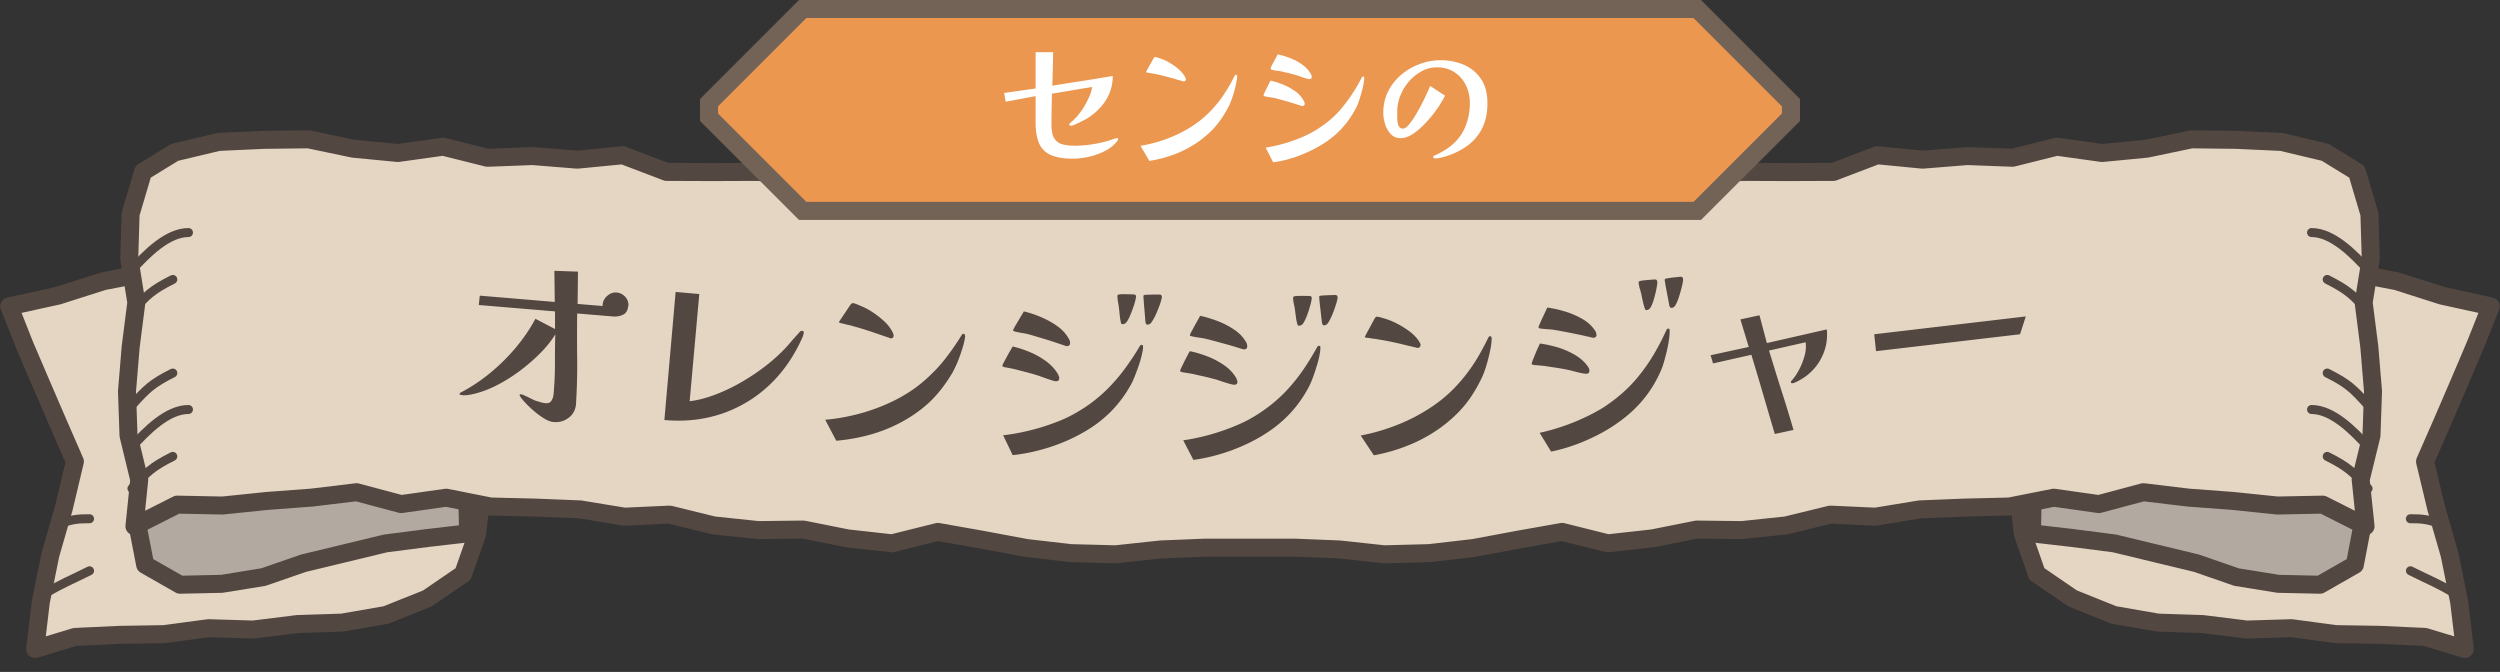 <svg xmlns="http://www.w3.org/2000/svg" viewBox="0 0 277.78 74.66"><rect x="0" y="0" width="277.78" height="74.66" fill="#333333" stroke="none"/><defs><clipPath id="clippath"><rect class="cls-5" y="12.93" width="277.78" height="61.73"/></clipPath><clipPath id="clippath-1"><rect class="cls-5" y="14.45" width="138.89" height="58.69"/></clipPath><clipPath id="clippath-2"><rect class="cls-5" x="138.89" y="14.45" width="138.89" height="58.69"/></clipPath><style>.cls-3,.cls-4{fill:#e5d5c3}.cls-10,.cls-3,.cls-5,.cls-7,.cls-8{stroke-width:0}.cls-11,.cls-4{stroke:#534741;stroke-linecap:round;stroke-linejoin:round}.cls-11,.cls-5{fill:none}.cls-11{stroke-width:2px}.cls-7{fill:#fff}.cls-8{fill:gray;mix-blend-mode:multiply;opacity:.5}.cls-10{fill:#534741}</style></defs><g style="isolation:isolate"><g id="Layer_2" data-name="Layer 2"><g id="_デザイン" data-name="デザイン"><g clip-path="url(#clippath)"><g><g><g id="_リピートミラー_" data-name="&amp;lt;リピートミラー&amp;gt;"><g clip-path="url(#clippath-1)"><g><polygon class="cls-3" points="53 59.37 51.46 63.77 47.49 66.49 42.9 68.33 38.01 69.18 33.05 69.34 28.13 69.95 23.16 69.8 18.23 70.46 13.28 70.54 8.33 70.77 3.91 72.11 4.54 66.86 5.6 61.63 7.08 56.5 8.32 51.28 6.44 46.97 4.59 42.68 2.75 38.38 1.03 34.04 6.45 32.85 11.5 31.24 16.7 30.24 21.98 29.78 27.22 28.93 32.52 29.12 38.02 29.62 43.54 29.51 49.05 29.16 54.4 28.26 54.38 33.36 54.32 38.57 54.03 43.77 53.78 48.98 53.6 54.19 53 59.37"/><polygon class="cls-11" points="53 59.37 51.46 63.77 47.49 66.49 42.9 68.33 38.01 69.18 33.05 69.34 28.13 69.95 23.16 69.8 18.23 70.46 13.28 70.54 8.33 70.77 3.91 72.11 4.54 66.86 5.6 61.63 7.08 56.5 8.32 51.28 6.44 46.97 4.59 42.68 2.75 38.38 1.03 34.04 6.45 32.85 11.5 31.24 16.7 30.24 21.98 29.78 27.22 28.93 32.52 29.12 38.02 29.62 43.54 29.51 49.05 29.16 54.4 28.26 54.38 33.36 54.32 38.57 54.03 43.77 53.78 48.98 53.6 54.19 53 59.37"/></g><g><polygon class="cls-3" points="15.25 58.22 16.13 62.76 20 64.97 24.64 64.87 29.27 64.12 33.72 62.58 38.28 61.48 42.84 60.38 47.49 59.78 52.01 59.26 51.9 54.24 52.08 49.08 51.57 43.95 50.89 38.81 46.17 39.79 41.56 41.03 36.94 42.21 32.35 43.55 27.91 45.34 23.61 47.44 19.81 50.31 16.56 53.74 15.25 58.22"/><polygon class="cls-8" points="15.25 58.22 16.13 62.76 20 64.97 24.64 64.87 29.27 64.12 33.72 62.58 38.28 61.48 42.84 60.38 47.49 59.78 52.01 59.26 51.9 54.24 52.08 49.08 51.57 43.95 50.89 38.81 46.17 39.79 41.56 41.03 36.94 42.21 32.35 43.55 27.91 45.34 23.61 47.44 19.81 50.31 16.56 53.74 15.25 58.22"/><polygon class="cls-11" points="15.25 58.22 16.13 62.76 20 64.97 24.64 64.87 29.27 64.12 33.72 62.58 38.28 61.48 42.84 60.38 47.49 59.78 52.01 59.26 51.9 54.24 52.08 49.08 51.57 43.95 50.89 38.81 46.17 39.79 41.56 41.03 36.94 42.21 32.35 43.55 27.91 45.34 23.61 47.44 19.81 50.31 16.56 53.74 15.25 58.22"/></g><g><polygon class="cls-3" points="138.89 60.85 133.94 60.85 128.97 61.05 123.97 61.59 118.99 61.46 114.04 60.89 109.12 59.97 104.21 59.1 99.12 60.37 94.17 59.82 89.26 58.84 84.26 58.9 79.3 58.38 74.41 57.18 69.4 57.41 64.47 56.6 59.49 56.4 54.51 56.28 49.58 55.3 44.57 56.01 39.62 54.69 34.63 55.29 29.67 55.66 24.73 56.17 19.69 56.07 14.94 58.47 15.47 53.3 14.28 48.39 14.11 43.48 14.52 38.54 15.15 33.61 14.36 28.71 14.51 23.78 15.9 19.09 19.41 16.93 24.28 15.77 29.28 15.54 34.28 15.48 39.24 16.52 44.21 17 49.24 16.3 54.16 17.53 59.18 17.34 64.15 17.74 69.2 17.25 74.06 19.1 79.07 19.12 84.08 19.1 89.06 19.38 94.05 19.64 98.98 20.76 104.03 20.19 108.97 21.12 113.94 21.55 118.94 21.57 123.91 22.26 128.9 22.63 133.9 22.61 138.89 22.43 143.74 23.26 147.98 25.55 152.13 28.17 154.18 32.66 157.12 36.93 156.53 42.04 156.05 46.92 154.87 51.74 151.6 55.45 147.9 58.4 144.01 61.83 138.89 60.85"/><polygon class="cls-11" points="138.89 60.85 133.94 60.85 128.97 61.05 123.97 61.59 118.99 61.46 114.04 60.89 109.12 59.97 104.21 59.1 99.12 60.37 94.17 59.82 89.26 58.84 84.26 58.9 79.3 58.38 74.41 57.18 69.4 57.41 64.47 56.6 59.49 56.4 54.51 56.28 49.58 55.3 44.57 56.01 39.62 54.69 34.63 55.29 29.67 55.66 24.73 56.17 19.69 56.07 14.94 58.47 15.47 53.3 14.28 48.39 14.11 43.48 14.52 38.54 15.15 33.61 14.36 28.71 14.51 23.78 15.9 19.09 19.41 16.93 24.28 15.77 29.28 15.54 34.28 15.48 39.24 16.52 44.21 17 49.24 16.3 54.16 17.53 59.18 17.34 64.15 17.74 69.2 17.25 74.06 19.1 79.07 19.12 84.08 19.1 89.06 19.38 94.05 19.64 98.98 20.76 104.03 20.19 108.97 21.12 113.94 21.55 118.94 21.57 123.91 22.26 128.9 22.63 133.9 22.61 138.89 22.43 143.74 23.26 147.98 25.55 152.13 28.17 154.18 32.66 157.12 36.93 156.53 42.04 156.05 46.92 154.87 51.74 151.6 55.45 147.9 58.4 144.01 61.83 138.89 60.85"/></g><path class="cls-4" d="M14.66 29.99c1.65-1.83 3.97-4.15 6.28-4.15M4.94 65.99c2.12-1.27 2.7-1.41 5.01-2.57M14.66 49.65c1.65-1.83 3.97-4.15 6.28-4.15M14.66 34.62c1.65-1.83 2.23-2.41 4.54-3.57M14.66 45.02c1.65-1.83 2.23-2.41 4.54-3.57M14.66 54.28c1.65-1.83 2.23-2.41 4.54-3.57M5.96 58.58c1.68-.94 2.83-.94 3.99-.94"/></g></g><g id="_リピートミラー_-2" data-name="&amp;lt;リピートミラー&amp;gt;"><g clip-path="url(#clippath-2)"><g><polygon class="cls-3" points="224.78 59.37 226.32 63.77 230.29 66.49 234.88 68.33 239.77 69.18 244.73 69.34 249.65 69.95 254.62 69.8 259.55 70.46 264.5 70.54 269.45 70.77 273.87 72.11 273.24 66.86 272.18 61.63 270.7 56.5 269.45 51.28 271.34 46.97 273.19 42.68 275.02 38.38 276.75 34.04 271.33 32.85 266.28 31.24 261.08 30.24 255.8 29.78 250.56 28.93 245.26 29.12 239.75 29.62 234.23 29.51 228.73 29.16 223.38 28.26 223.4 33.36 223.46 38.57 223.74 43.77 223.99 48.98 224.18 54.19 224.78 59.37"/><polygon class="cls-11" points="224.78 59.37 226.32 63.77 230.29 66.49 234.88 68.33 239.77 69.18 244.73 69.34 249.65 69.95 254.62 69.8 259.55 70.46 264.5 70.54 269.45 70.77 273.87 72.11 273.24 66.86 272.18 61.63 270.7 56.5 269.45 51.28 271.34 46.97 273.19 42.68 275.02 38.38 276.75 34.04 271.33 32.85 266.28 31.24 261.08 30.24 255.8 29.78 250.56 28.93 245.26 29.12 239.75 29.62 234.23 29.51 228.73 29.16 223.38 28.26 223.4 33.36 223.46 38.57 223.74 43.77 223.99 48.98 224.18 54.19 224.78 59.37"/></g><g><polygon class="cls-3" points="262.52 58.22 261.65 62.76 257.78 64.97 253.14 64.87 248.5 64.12 244.06 62.58 239.5 61.48 234.94 60.38 230.28 59.78 225.77 59.26 225.88 54.24 225.7 49.08 226.21 43.95 226.89 38.81 231.6 39.79 236.22 41.03 240.84 42.21 245.43 43.55 249.87 45.34 254.16 47.44 257.97 50.31 261.22 53.74 262.52 58.22"/><polygon class="cls-8" points="262.52 58.22 261.65 62.76 257.78 64.97 253.14 64.87 248.5 64.12 244.06 62.58 239.5 61.48 234.94 60.38 230.28 59.78 225.77 59.26 225.88 54.24 225.7 49.08 226.21 43.95 226.89 38.81 231.6 39.79 236.22 41.03 240.84 42.21 245.43 43.55 249.87 45.34 254.16 47.44 257.97 50.31 261.22 53.74 262.52 58.22"/><polygon class="cls-11" points="262.52 58.22 261.65 62.76 257.78 64.97 253.14 64.87 248.5 64.12 244.06 62.58 239.5 61.48 234.94 60.38 230.28 59.78 225.77 59.26 225.88 54.24 225.7 49.08 226.21 43.95 226.89 38.81 231.6 39.79 236.22 41.03 240.84 42.21 245.43 43.55 249.87 45.34 254.16 47.44 257.97 50.31 261.22 53.74 262.52 58.22"/></g><g><polygon class="cls-3" points="138.89 60.85 143.84 60.85 148.81 61.05 153.81 61.59 158.79 61.46 163.74 60.89 168.65 59.97 173.57 59.1 178.66 60.37 183.61 59.82 188.52 58.84 193.52 58.9 198.47 58.38 203.37 57.18 208.38 57.41 213.31 56.6 218.29 56.4 223.27 56.28 228.2 55.3 233.21 56.01 238.15 54.69 243.15 55.29 248.11 55.66 253.04 56.17 258.09 56.07 262.84 58.47 262.3 53.3 263.5 48.39 263.67 43.48 263.26 38.54 262.63 33.61 263.42 28.71 263.27 23.78 261.88 19.09 258.37 16.93 253.5 15.77 248.5 15.54 243.5 15.48 238.54 16.52 233.57 17 228.54 16.3 223.62 17.53 218.6 17.34 213.62 17.74 208.58 17.25 203.72 19.1 198.71 19.12 193.7 19.1 188.72 19.38 183.72 19.64 178.8 20.76 173.75 20.19 168.81 21.12 163.83 21.55 158.83 21.57 153.87 22.26 148.88 22.63 143.88 22.61 138.89 22.43 134.04 23.26 129.8 25.55 125.65 28.17 123.6 32.66 120.66 36.93 121.25 42.04 121.73 46.92 122.91 51.74 126.18 55.45 129.88 58.4 133.77 61.83 138.89 60.85"/><polygon class="cls-11" points="138.89 60.85 143.84 60.85 148.81 61.05 153.81 61.59 158.79 61.46 163.74 60.89 168.65 59.97 173.57 59.1 178.66 60.37 183.61 59.82 188.52 58.84 193.52 58.9 198.47 58.38 203.37 57.18 208.38 57.41 213.31 56.6 218.29 56.4 223.27 56.28 228.2 55.3 233.21 56.01 238.15 54.69 243.15 55.29 248.11 55.66 253.04 56.17 258.09 56.07 262.84 58.47 262.3 53.3 263.5 48.39 263.67 43.48 263.26 38.54 262.63 33.61 263.42 28.71 263.27 23.78 261.88 19.09 258.37 16.93 253.5 15.77 248.5 15.54 243.5 15.48 238.54 16.52 233.57 17 228.54 16.3 223.62 17.53 218.6 17.34 213.62 17.74 208.58 17.25 203.72 19.1 198.71 19.12 193.7 19.1 188.72 19.38 183.72 19.64 178.8 20.76 173.75 20.19 168.81 21.12 163.83 21.55 158.83 21.57 153.87 22.26 148.88 22.63 143.88 22.61 138.89 22.43 134.04 23.26 129.8 25.55 125.65 28.17 123.6 32.66 120.66 36.93 121.25 42.04 121.73 46.92 122.91 51.74 126.18 55.45 129.88 58.4 133.77 61.83 138.89 60.85"/></g><path class="cls-4" d="M263.12 29.99c-1.65-1.83-3.97-4.15-6.28-4.15M272.84 65.99c-2.12-1.27-2.7-1.41-5.01-2.57M263.12 49.65c-1.65-1.83-3.97-4.15-6.28-4.15M263.12 34.62c-1.65-1.83-2.23-2.41-4.54-3.57M263.12 45.02c-1.65-1.83-2.23-2.41-4.54-3.57M263.12 54.28c-1.65-1.83-2.23-2.41-4.54-3.57M271.81 58.58c-1.68-.94-2.83-.94-3.99-.94"/></g></g></g><g><path class="cls-10" d="M69.79 34.04c-.04.46-.23.77-.57.93-.34.16-.72.23-1.13.19l-3.96-.33c-.02 1.63-.02 3.28 0 4.94.02 1.66-.02 3.31-.12 4.95v.11c-.05.67-.31 1.19-.8 1.57-.49.38-1.05.55-1.7.49-.3-.02-.62-.14-.96-.34-.35-.2-.69-.45-1.04-.73-.35-.29-.67-.58-.96-.88-.29-.3-.53-.57-.7-.81a.489.489 0 00-.07-.11c-.03-.04-.05-.08-.04-.13 0-.06.05-.08.14-.08s.23.06.43.15c.2.09.41.19.63.3.22.11.39.19.5.24.19.06.38.12.59.18s.4.1.59.12c.31.03.53-.07.66-.29.13-.22.21-.45.23-.71.1-1.18.15-2.29.15-3.32 0-1.03 0-2.14.04-3.33-.43.71-1 1.42-1.71 2.13s-1.49 1.38-2.34 2.01c-.86.63-1.73 1.16-2.63 1.61-.9.44-1.77.75-2.62.92-.15.03-.32.06-.5.08-.18.02-.35.03-.51.01-.01 0-.07 0-.18-.03-.1-.02-.15-.05-.15-.11 0-.04.03-.08.08-.12.05-.03.09-.06.12-.07 1.12-.59 2.2-1.31 3.23-2.16s1.98-1.79 2.84-2.82c.86-1.03 1.58-2.09 2.16-3.18l2.18 1.14V34.6l-8.47-.71.11-1.04 8.33.7-.04-3.46 2.62.09-.04 3.59 2.77.23.02-.2c.03-.35.2-.67.52-.94.32-.27.66-.39 1.01-.36.38.03.71.19.97.48.27.29.38.63.35 1.03zM89.29 37.03c0 .06-.02.14-.05.24-.03.1-.06.19-.1.26-.93 2.09-2.16 3.85-3.69 5.29a14.434 14.434 0 01-5.26 3.15c-1.98.67-4.1.9-6.37.7l1.25-14.23 2.63.23-1.07 11.91c.84-.1 1.72-.32 2.65-.66.92-.34 1.83-.75 2.73-1.25s1.75-1.04 2.55-1.63c.8-.58 1.5-1.17 2.11-1.76.37-.35.73-.73 1.08-1.14.35-.41.69-.8 1.04-1.17a.36.36 0 01.15-.15c.06-.05.13-.07.21-.06.07 0 .12.04.14.1.02.06.02.12.02.18zM107.24 37.35c-.02.24-.08.55-.18.93-.11.39-.24.79-.39 1.22-.15.43-.31.83-.48 1.19s-.31.66-.45.87c-.67 1.1-1.38 2.04-2.15 2.82-.77.78-1.71 1.51-2.83 2.18-1.2.71-2.46 1.26-3.78 1.65-1.32.39-2.67.64-4.06.76l-1.23-2.33c1.36-.12 2.73-.37 4.1-.76 1.38-.39 2.69-.91 3.95-1.57 1.26-.66 2.39-1.46 3.38-2.39.74-.68 1.42-1.41 2.02-2.2s1.17-1.6 1.68-2.44c.03-.04.06-.08.1-.13.03-.04.08-.06.14-.06.12 0 .17.09.16.23zm-7.95-.05c-.01.21-.12.3-.33.29-.03 0-.06 0-.09-.02-.03 0-.06-.02-.09-.04-.58-.2-1.17-.4-1.75-.6-.59-.2-1.18-.39-1.78-.56-.2-.06-.42-.12-.63-.18s-.44-.11-.66-.15c-.1-.04-.2-.06-.31-.09-.1-.02-.21-.04-.33-.07-.07-.05-.11-.09-.1-.12.25-.37.45-.68.62-.92.16-.24.31-.46.44-.66s.21-.32.25-.36c.03-.03.06-.06.1-.09a.16.16 0 01.11-.05c.12 0 .31.06.57.17.26.11.45.19.56.24.39.17.8.4 1.22.69.43.29.83.61 1.2.96s.65.72.85 1.1c.03.06.06.13.1.22.04.08.06.16.05.24zM117.69 42.04c0 .22-.13.33-.37.32-.1 0-.29-.05-.57-.14-.28-.09-.56-.19-.85-.29-.29-.11-.5-.18-.65-.23-.32-.1-.64-.19-.96-.28-.32-.08-.64-.17-.98-.25-.28-.08-.56-.15-.84-.21s-.57-.11-.86-.16c-.06-.02-.11-.04-.16-.06a.109.109 0 01-.07-.12c0-.04.05-.17.16-.36.1-.2.22-.42.36-.67.13-.25.26-.47.38-.68.12-.2.2-.34.25-.41.6.14 1.23.34 1.89.62.66.27 1.27.62 1.84 1.04.57.42 1.01.91 1.32 1.47.03.06.05.13.08.2.03.08.04.15.04.22zm9.32-3.5c0 .24-.06.55-.15.94-.09.39-.22.8-.36 1.22-.15.43-.3.82-.45 1.2-.15.37-.29.67-.42.89-1.17 2.1-2.78 3.77-4.86 5.02-1.2.73-2.52 1.34-3.96 1.82-1.45.48-2.88.79-4.29.94l-1.06-2.21c.76-.08 1.59-.22 2.48-.42.9-.2 1.78-.45 2.66-.76.88-.3 1.65-.62 2.31-.96.75-.39 1.48-.83 2.17-1.33.69-.5 1.33-1.04 1.93-1.63.72-.72 1.37-1.47 1.96-2.27.59-.8 1.14-1.62 1.64-2.48.03-.04.06-.09.09-.13s.08-.06.14-.06c.12 0 .18.08.17.23zm-8.12-.4c0 .22-.13.33-.37.32-.04 0-.14-.03-.28-.08s-.24-.08-.3-.1c-.57-.2-1.14-.38-1.7-.56-.57-.17-1.13-.34-1.71-.51-.28-.08-.56-.15-.85-.19-.29-.05-.58-.1-.87-.17-.04-.02-.1-.03-.15-.05-.06-.02-.09-.05-.09-.11 0-.04.06-.16.17-.36.11-.2.24-.41.38-.65.14-.24.27-.46.4-.67.12-.2.2-.34.24-.41.59.14 1.21.34 1.87.62.66.27 1.27.61 1.85 1.02.57.4 1 .89 1.3 1.44.08.14.12.29.12.47zm7.33-5.16c0 .13-.05.34-.13.63s-.19.59-.31.92c-.12.33-.25.63-.38.89s-.26.43-.36.5c-.11.07-.21.1-.31.1-.07 0-.12-.02-.14-.06a.527.527 0 01-.05-.15c-.05-.22-.09-.47-.12-.74s-.05-.51-.08-.74c-.02-.22-.06-.47-.11-.74a3.94 3.94 0 01-.07-.71c0-.09.05-.14.14-.15.09-.03.25-.04.47-.04.22 0 .45 0 .69.01.24 0 .41.01.51.02.18 0 .26.09.26.25zm2.87.05c0 .12-.06.32-.15.61s-.22.6-.35.93c-.14.34-.28.64-.43.9-.15.26-.27.43-.36.5-.11.07-.2.1-.29.1-.12 0-.19-.07-.22-.21-.01-.03-.03-.19-.05-.47-.02-.28-.05-.61-.08-.97s-.06-.69-.08-.99c-.02-.3-.03-.48-.03-.53 0-.07.05-.12.14-.13.09-.01.25-.02.47-.03.22 0 .45-.01.68-.01h.5c.18 0 .26.11.26.3zM137.5 42.42c0 .22-.12.33-.36.33-.1 0-.3-.04-.58-.12-.28-.08-.57-.17-.85-.27-.29-.1-.51-.17-.66-.21-.33-.09-.65-.17-.97-.25-.32-.07-.65-.15-.99-.22-.28-.07-.56-.13-.84-.18s-.57-.09-.87-.14a.578.578 0 01-.17-.06.12.12 0 01-.08-.12c0-.04.05-.17.15-.37.1-.2.21-.43.33-.68l.36-.69c.11-.21.19-.35.23-.42.61.12 1.24.31 1.91.56.67.25 1.29.58 1.88.98.58.4 1.04.88 1.36 1.43.03.06.06.13.09.2s.04.15.04.22zm9.21-3.78c0 .24-.04.55-.12.94s-.19.8-.33 1.23c-.13.43-.27.83-.41 1.21s-.27.68-.39.9c-1.1 2.13-2.67 3.85-4.7 5.17-1.17.77-2.47 1.41-3.9 1.94-1.43.52-2.85.88-4.26 1.07l-1.13-2.18c.76-.1 1.58-.27 2.47-.49.89-.23 1.77-.51 2.64-.84.87-.33 1.63-.67 2.28-1.03.74-.41 1.45-.88 2.13-1.4.68-.52 1.3-1.08 1.88-1.68.7-.74 1.33-1.52 1.89-2.33.56-.81 1.08-1.66 1.56-2.53.03-.04.06-.09.09-.13.03-.04.07-.07.13-.07.12 0 .18.07.18.22zm-8.13-.15c0 .22-.12.33-.36.33-.04 0-.14-.02-.28-.07-.14-.04-.24-.07-.3-.09-.58-.18-1.15-.35-1.72-.5-.57-.16-1.14-.31-1.72-.46a8.52 8.52 0 00-.85-.17c-.29-.04-.58-.09-.88-.15-.04-.01-.1-.03-.16-.04-.06-.01-.09-.05-.09-.11 0-.04.05-.17.16-.37s.22-.42.36-.67c.13-.24.26-.47.38-.68.12-.21.19-.35.22-.42.59.12 1.22.31 1.89.56.67.25 1.29.57 1.88.96.58.39 1.03.85 1.34 1.4.09.13.13.29.13.47zm7.17-5.38c0 .13-.04.34-.11.63-.08.29-.17.6-.28.93-.11.33-.23.63-.36.9-.13.27-.24.44-.35.51-.1.07-.21.11-.31.11-.07 0-.12-.02-.14-.06-.02-.04-.04-.09-.06-.14a4.98 4.98 0 01-.14-.73c-.04-.27-.07-.51-.1-.73s-.07-.47-.13-.73c-.06-.27-.09-.5-.09-.71 0-.09.04-.14.13-.16.09-.03.24-.05.47-.05.22 0 .45-.01.69 0h.51c.18 0 .27.08.27.25zm2.87-.04c0 .12-.05.32-.13.61-.09.29-.2.6-.32.94-.13.34-.26.64-.4.91s-.26.44-.35.51c-.1.07-.2.11-.29.11-.12 0-.19-.07-.22-.2-.01-.03-.04-.19-.07-.47-.03-.28-.07-.6-.11-.97-.04-.36-.08-.69-.11-.99-.03-.3-.04-.47-.04-.53 0-.07.04-.12.13-.13.09-.01.24-.03.47-.04l.68-.03c.23 0 .4-.01.5-.01.18 0 .27.1.27.29zM165.74 37.59c0 .24-.02.55-.09.95-.07.4-.16.81-.27 1.25-.11.44-.23.85-.36 1.24-.13.38-.25.69-.36.91-.55 1.16-1.17 2.17-1.86 3.02-.69.85-1.55 1.67-2.59 2.45-1.13.83-2.33 1.5-3.6 2.02s-2.59.91-3.96 1.16l-1.46-2.2c1.34-.25 2.68-.64 4.01-1.16 1.33-.52 2.59-1.17 3.78-1.96 1.19-.78 2.23-1.69 3.13-2.71.67-.75 1.27-1.55 1.8-2.39.53-.84 1-1.71 1.43-2.6.03-.05.06-.09.08-.14.03-.05.07-.07.13-.07.12 0 .18.07.19.22zm-7.91.74c0 .21-.09.31-.3.32h-.09c-.03 0-.06-.02-.09-.03-.6-.14-1.2-.28-1.8-.43-.61-.14-1.21-.27-1.83-.38-.21-.04-.43-.07-.65-.11s-.45-.07-.67-.09c-.1-.03-.21-.04-.31-.06l-.33-.03c-.08-.04-.11-.08-.11-.11.21-.39.38-.72.52-.97.14-.26.26-.49.38-.7.11-.21.18-.34.21-.39.03-.03.06-.06.08-.1.03-.04.06-.06.11-.06.12 0 .31.03.58.11.27.08.46.14.58.18.4.13.83.32 1.29.57.45.24.88.52 1.29.83.4.31.72.65.96 1.01.03.06.07.13.12.21.05.08.07.16.08.23zM176.6 41.17c.02.22-.1.34-.33.36-.1 0-.3-.02-.58-.08-.29-.06-.58-.13-.87-.21-.29-.08-.52-.13-.67-.16-.33-.07-.66-.12-.98-.18-.32-.05-.66-.1-1-.15-.29-.05-.57-.09-.85-.12-.28-.02-.58-.05-.87-.07-.06-.01-.12-.03-.17-.04s-.08-.06-.09-.12c0-.04.04-.17.12-.38s.18-.44.28-.7c.11-.26.21-.5.31-.71.1-.21.16-.36.2-.44.61.08 1.26.22 1.95.42.68.2 1.33.49 1.94.84.61.36 1.1.8 1.46 1.32.03.06.07.12.1.19s.05.14.06.22zm.79-4c.02.22-.1.34-.33.36-.04 0-.14-.01-.28-.05s-.25-.06-.31-.07c-.59-.14-1.17-.26-1.75-.38-.58-.11-1.16-.23-1.75-.33a8.27 8.27 0 00-.87-.11c-.29-.02-.59-.04-.89-.08-.05-.01-.1-.02-.16-.03-.06-.01-.09-.05-.1-.1 0-.04.04-.17.13-.38s.19-.44.31-.69.23-.49.33-.7c.1-.22.17-.36.19-.44.6.08 1.24.22 1.92.42.68.2 1.33.48 1.94.82.61.34 1.09.78 1.44 1.3.1.13.15.28.17.46zm8.12-.44c.02.24 0 .55-.06.95-.05.4-.13.82-.23 1.25-.1.44-.21.85-.32 1.24-.11.39-.22.7-.32.93-.94 2.21-2.38 4.04-4.31 5.5-1.11.85-2.36 1.59-3.75 2.21-1.39.63-2.78 1.08-4.17 1.37l-1.28-2.09c.75-.16 1.56-.38 2.43-.67.87-.29 1.73-.63 2.57-1.03.84-.39 1.57-.79 2.2-1.19.71-.47 1.38-.98 2.02-1.55.64-.56 1.22-1.17 1.75-1.82.64-.79 1.22-1.61 1.72-2.46.5-.85.96-1.73 1.37-2.64.03-.05.05-.09.08-.14.03-.05.07-.07.13-.08.12 0 .18.06.19.21zm-1.36-5.45c0 .13-.01.35-.07.64-.05.29-.12.61-.21.95s-.18.65-.29.92c-.11.27-.21.45-.31.53-.1.08-.2.13-.3.13-.07 0-.12 0-.15-.05-.02-.04-.05-.08-.07-.14-.07-.22-.14-.46-.2-.72-.06-.26-.11-.5-.15-.72-.05-.22-.11-.46-.19-.72-.08-.26-.12-.5-.14-.7 0-.09.03-.14.12-.16.09-.04.24-.06.46-.09l.69-.06c.24-.02.41-.03.51-.04.18-.01.27.06.28.23zm2.86-.25c0 .12-.02.32-.09.62-.07.29-.15.62-.25.96-.1.35-.21.66-.33.94s-.22.45-.31.53c-.1.08-.19.12-.28.13-.12 0-.2-.05-.24-.18-.02-.03-.05-.18-.1-.46s-.11-.6-.18-.96c-.07-.36-.13-.68-.18-.98-.05-.29-.08-.47-.08-.53 0-.07.04-.12.12-.14.09-.02.24-.05.46-.08.22-.03.45-.06.67-.08.23-.02.39-.04.5-.05.18-.01.27.08.29.27zM202.98 36.61c.1 1.03-.06 2.02-.5 2.95a5.746 5.746 0 01-2.31 2.56c-.19.12-.38.22-.57.31-.19.09-.33.15-.42.15-.12.01-.18-.03-.19-.11 0-.09.02-.14.07-.16.31-.34.59-.76.85-1.25s.45-.99.6-1.52c.14-.53.18-1.02.12-1.47v-.04l-4.07.92c.45 1.47.9 2.94 1.37 4.41.47 1.46.92 2.93 1.35 4.41l-2.08.45c-.43-1.46-.86-2.93-1.29-4.4s-.87-2.94-1.31-4.4l-4.26.96-.27-.91 4.24-.92-.93-3.06 2.12-.46.82 3.09 6.66-1.52zM225.09 35.16l-.64 1.98-16 1.88-.2-1.88 16.84-1.98z"/></g></g></g><g><g stroke-width="0"><polygon points="89.19 23.44 78.78 13.03 78.78 11.41 89.19 1 188.59 1 199 11.41 199 13.03 188.59 23.44 89.19 23.44" fill="#eb9750"/><path d="M188.17 2l4.91 4.91 4.91 4.91v.79l-4.91 4.91-4.91 4.91H89.6l-4.91-4.91-4.91-4.91v-.79l4.91-4.91L89.6 2h98.57m.83-2H88.78l-11 11v2.44l11 11H189l11-11V11L189 0z" fill="#736357"/></g><g><path class="cls-7" d="M124.25 15.48s-.05.12-.15.24c-.1.12-.17.19-.2.23-.36.38-.82.69-1.36.94s-1.11.44-1.69.56c-.58.12-1.13.18-1.64.18-.95 0-1.73-.12-2.34-.36-.61-.24-1.07-.65-1.36-1.23s-.44-1.39-.44-2.43v-2.93l-3.33.62-.16-.97 3.49-.5V5.8h1.95c-.01.61-.02 1.23-.04 1.85-.02.62-.03 1.24-.06 1.87 1.12-.18 2.24-.36 3.37-.53 1.13-.18 2.24-.36 3.35-.55 0 .79-.16 1.51-.48 2.17-.32.66-.75 1.23-1.29 1.73s-1.14.9-1.82 1.21c-.12.06-.29.14-.53.25-.23.11-.41.17-.53.17s-.18-.06-.18-.17c0-.03.02-.06.06-.09.04-.03.07-.05.09-.08.14-.12.29-.26.44-.41.15-.15.29-.29.39-.43.22-.27.45-.58.66-.93.22-.36.41-.73.58-1.11s.27-.75.33-1.09l-4.48.75-.03 1.73c-.01.58-.02 1.16-.02 1.73 0 .66.1 1.15.3 1.48.2.33.49.56.87.67.38.11.86.17 1.42.17s1.13-.04 1.7-.12c.57-.08 1.13-.19 1.67-.33.04-.01.13-.04.27-.08s.29-.09.44-.14c.15-.05.29-.09.42-.13.12-.04.19-.06.2-.06.07 0 .11.06.11.17zM137.46 8.46c0 .18-.03.41-.09.71-.06.29-.13.61-.22.93-.09.33-.19.63-.29.92-.1.28-.19.51-.28.68-.43.86-.9 1.59-1.42 2.22-.52.62-1.16 1.21-1.93 1.77-.83.59-1.71 1.06-2.64 1.42-.93.36-1.89.61-2.88.77l-.99-1.68c.97-.16 1.94-.41 2.91-.77.97-.36 1.89-.81 2.77-1.37.87-.56 1.65-1.21 2.32-1.95.5-.54.95-1.12 1.35-1.74s.77-1.25 1.1-1.91c.02-.03.04-.07.06-.1.02-.03.05-.05.1-.05.09 0 .13.06.13.17zm-5.71.35c0 .16-.07.23-.22.23h-.06c-.02 0-.04-.01-.06-.02-.43-.12-.86-.24-1.29-.37-.43-.12-.87-.23-1.3-.33-.15-.03-.3-.07-.46-.1-.16-.03-.32-.06-.48-.08-.07-.02-.15-.04-.22-.05-.07-.01-.15-.02-.24-.03-.05-.03-.08-.06-.08-.08.16-.29.29-.53.4-.72.11-.19.2-.36.29-.52.09-.16.14-.25.16-.28.02-.02.04-.05.06-.08a.09.09 0 01.08-.04c.09 0 .22.03.42.1s.33.12.42.15c.29.11.59.26.91.46.32.19.62.41.9.66s.5.51.66.78l.08.16c.03.06.05.12.05.18zM144.97 11.51c0 .18-.09.27-.26.27-.02 0-.09-.02-.2-.05-.11-.03-.18-.06-.22-.07-.42-.13-.83-.26-1.24-.38s-.82-.23-1.24-.34c-.2-.06-.41-.1-.62-.12-.21-.03-.42-.06-.63-.11a.358.358 0 01-.11-.04.105.105 0 01-.05-.09c0-.03.03-.12.1-.28.07-.15.15-.32.25-.51s.18-.36.26-.52c.08-.16.13-.26.15-.31.44.09.9.23 1.38.43.48.19.93.44 1.35.73.42.29.74.65.97 1.08.06.08.1.18.1.32zm6.62-2.87c0 .18-.03.41-.09.71-.06.29-.13.61-.22.93-.09.33-.18.63-.28.92-.1.28-.19.51-.27.68-.81 1.61-1.94 2.91-3.38 3.88-.86.58-1.81 1.07-2.83 1.47-1.02.4-2.04.67-3.06.8l-.83-1.63c.54-.08 1.14-.21 1.78-.38s1.28-.39 1.9-.63 1.17-.51 1.64-.78c.53-.31 1.04-.66 1.53-1.04s.94-.81 1.35-1.27c.49-.56.94-1.14 1.34-1.75.41-.61.78-1.24 1.12-1.9.02-.03.04-.07.06-.1s.05-.05.1-.05.09.02.1.06c.02.04.02.07.02.11zm-5.84-.1c0 .17-.09.25-.26.25-.06 0-.2-.03-.41-.09s-.42-.13-.63-.21a3.77 3.77 0 00-.46-.15c-.23-.07-.47-.13-.7-.19-.23-.06-.47-.11-.7-.16-.2-.06-.41-.1-.62-.12-.21-.03-.42-.06-.63-.11-.03-.01-.07-.03-.1-.04-.04-.02-.06-.05-.06-.11 0-.03.03-.12.1-.27.07-.14.15-.31.26-.49.1-.18.19-.35.27-.51.08-.16.14-.26.17-.3.43.09.88.23 1.36.41.48.18.93.42 1.34.72.42.29.74.65.98 1.06.02.04.04.09.06.15.02.06.03.11.03.17zM165.27 11.48c0 1.06-.19 1.97-.57 2.74-.38.77-.91 1.41-1.6 1.93-.69.51-1.5.92-2.44 1.22-.19.06-.39.11-.61.16s-.42.07-.61.07a.22.22 0 01-.13-.04c-.04-.03-.06-.06-.06-.11 0-.08.04-.13.11-.15a.37.37 0 01.18-.08c.33-.16.65-.33.97-.52.31-.19.61-.41.89-.65.65-.57 1.13-1.25 1.45-2.06.31-.81.47-1.64.47-2.51 0-.76-.15-1.44-.46-2.04-.3-.61-.73-1.08-1.27-1.43-.54-.35-1.19-.53-1.94-.53-.59 0-1.15.14-1.68.43s-1 .66-1.41 1.13c-.41.47-.73 1-.96 1.57a4.77 4.77 0 00-.35 1.77v.6c0 .14.01.32.03.53.02.21.08.39.17.55.09.16.24.23.44.23.18 0 .39-.13.62-.4.23-.27.48-.61.73-1.02a22.374 22.374 0 001.31-2.51c.17-.37.29-.64.36-.81l1.65 1.08c-.15.31-.36.67-.62 1.08a13.726 13.726 0 01-2.02 2.43c-.38.36-.77.65-1.16.88-.39.22-.77.33-1.13.33-.45 0-.82-.15-1.1-.46-.29-.31-.5-.68-.63-1.11s-.2-.85-.2-1.25c0-.87.18-1.66.54-2.38.36-.72.85-1.33 1.46-1.85s1.3-.91 2.06-1.19c.76-.28 1.52-.42 2.3-.42.96 0 1.83.18 2.62.52.79.35 1.42.88 1.89 1.58.47.7.7 1.59.7 2.67z"/></g></g></g></g></g></svg>